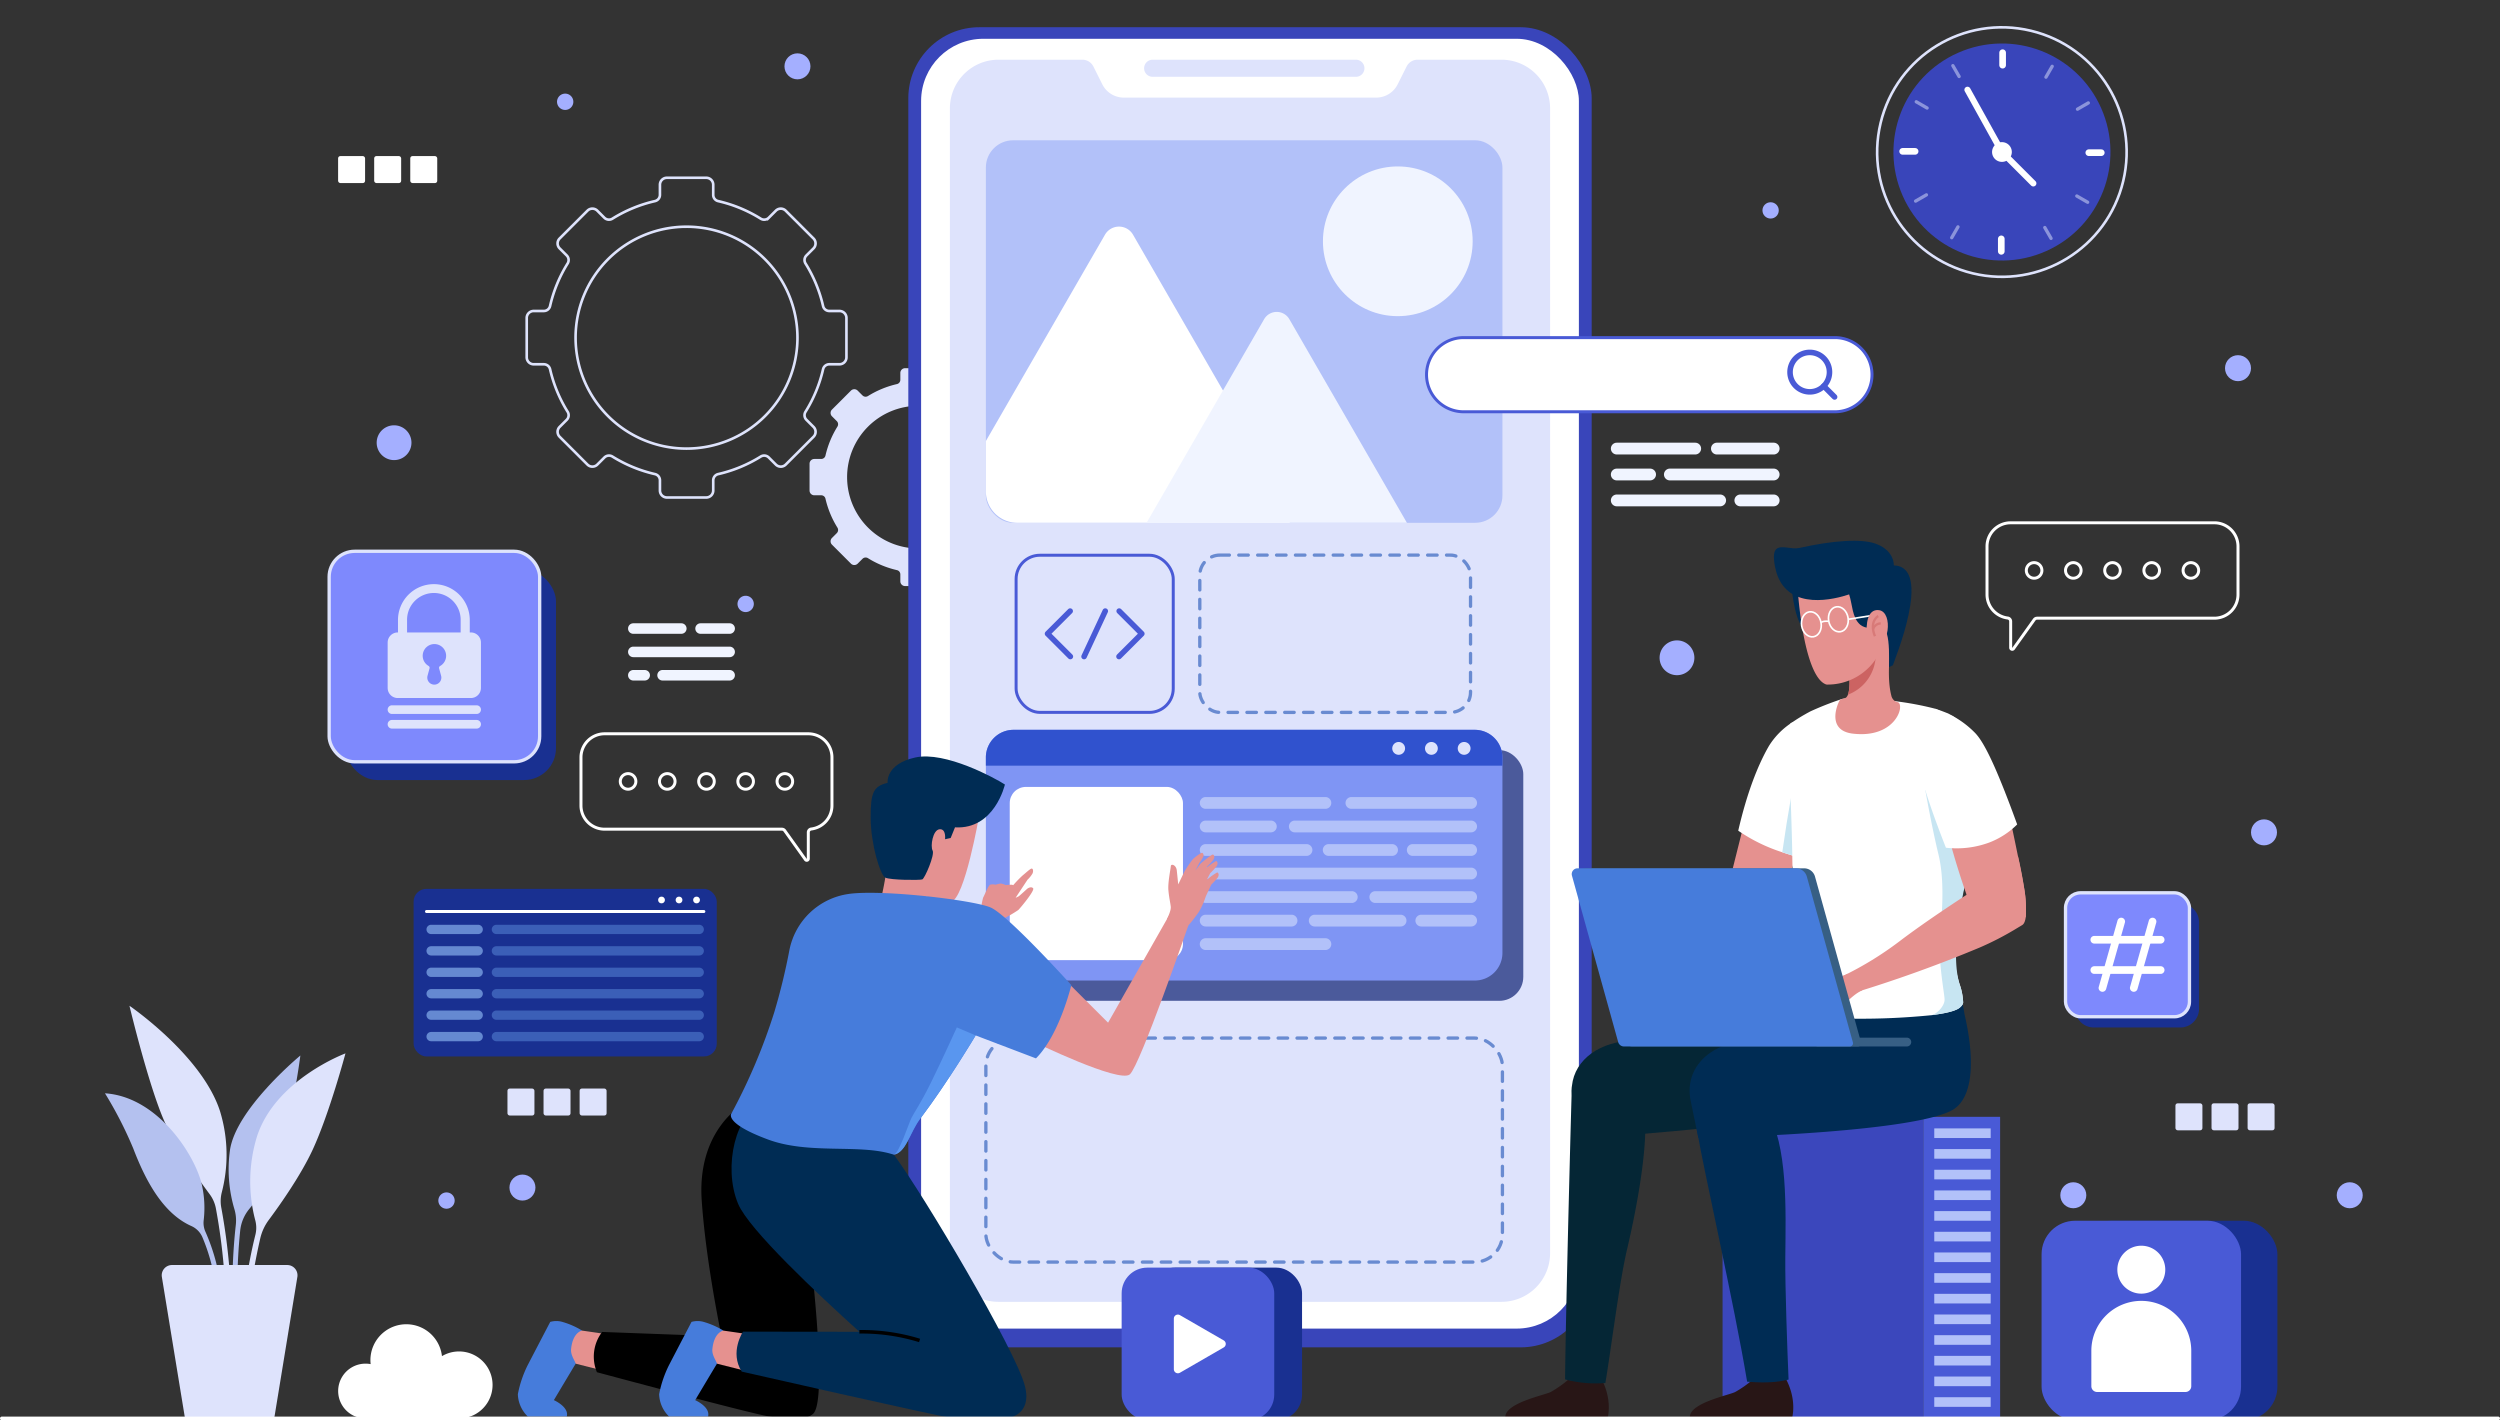 <svg xmlns="http://www.w3.org/2000/svg" width="751.114" height="426.719" viewBox="0 0 751.114 426.719">
  <rect x="0" y="0" width="751.114" height="426.719" fill="#333333" stroke="none"/>
  <g id="OBJECTS" transform="translate(-49.333 -70.835)">
    <g id="Group_14157" data-name="Group 14157" transform="translate(49.89 71.31)">
      <g id="Group_14104" data-name="Group 14104" transform="translate(101.024 15.55)">
        <g id="Group_14097" data-name="Group 14097" transform="translate(56.67 37.39)">
          <path id="Path_16597" data-name="Path 16597" d="M282.662,171.147V159.324a2.093,2.093,0,0,0-2.094-2.094h-3.043a1.92,1.92,0,0,1-1.879-1.474,41.823,41.823,0,0,0-5.267-12.781,1.951,1.951,0,0,1,.255-2.42l2.14-2.14a2.1,2.1,0,0,0,0-2.962l-8.359-8.359a2.093,2.093,0,0,0-2.961,0l-2.137,2.137a1.95,1.95,0,0,1-2.42.254,41.86,41.86,0,0,0-12.785-5.272,1.919,1.919,0,0,1-1.473-1.878V119.3a2.1,2.1,0,0,0-2.095-2.095H228.722a2.1,2.1,0,0,0-2.095,2.095v3.032a1.92,1.92,0,0,1-1.474,1.879,41.834,41.834,0,0,0-12.786,5.271,1.95,1.95,0,0,1-2.42-.255l-2.135-2.135a2.093,2.093,0,0,0-2.961,0l-8.359,8.359a2.1,2.1,0,0,0,0,2.962l2.137,2.137a1.948,1.948,0,0,1,.254,2.419,41.9,41.9,0,0,0-5.268,12.785,1.919,1.919,0,0,1-1.878,1.474H188.7a2.094,2.094,0,0,0-2.095,2.094v11.823a2.094,2.094,0,0,0,2.095,2.094h3.041a1.92,1.92,0,0,1,1.878,1.473,41.878,41.878,0,0,0,5.269,12.781,1.95,1.95,0,0,1-.254,2.42l-2.14,2.141a2.093,2.093,0,0,0,0,2.961l8.359,8.36a2.093,2.093,0,0,0,2.961,0l2.142-2.143a1.951,1.951,0,0,1,2.42-.254,41.863,41.863,0,0,0,12.779,5.262,1.92,1.92,0,0,1,1.474,1.879v3.049a2.1,2.1,0,0,0,2.095,2.095h11.822a2.1,2.1,0,0,0,2.095-2.095v-3.05a1.921,1.921,0,0,1,1.474-1.879,41.851,41.851,0,0,0,12.778-5.262,1.949,1.949,0,0,1,2.419.254l2.144,2.144a2.093,2.093,0,0,0,2.961,0l8.359-8.36a2.093,2.093,0,0,0,0-2.961l-2.142-2.142a1.951,1.951,0,0,1-.255-2.42,41.817,41.817,0,0,0,5.268-12.779,1.92,1.92,0,0,1,1.878-1.474h3.045A2.093,2.093,0,0,0,282.662,171.147ZM234.63,198.569a33.33,33.33,0,1,1,33.315-33.344A33.324,33.324,0,0,1,234.63,198.569Z" transform="translate(-186.604 -117.207)" fill="none" stroke="#dee3fc" stroke-miterlimit="10" stroke-width="0.79"/>
          <path id="Path_16598" data-name="Path 16598" d="M325.733,203.557V195.5a1.427,1.427,0,0,0-1.427-1.427h-2.074a1.308,1.308,0,0,1-1.28-1,28.518,28.518,0,0,0-3.588-8.71,1.328,1.328,0,0,1,.173-1.649l1.458-1.458a1.428,1.428,0,0,0,0-2.019l-5.7-5.7a1.427,1.427,0,0,0-2.017,0l-1.457,1.457a1.331,1.331,0,0,1-1.649.173,28.5,28.5,0,0,0-8.712-3.593,1.309,1.309,0,0,1-1-1.28v-2.067a1.426,1.426,0,0,0-1.427-1.427h-8.057a1.426,1.426,0,0,0-1.427,1.427v2.067a1.31,1.31,0,0,1-1,1.28,28.528,28.528,0,0,0-8.714,3.592,1.331,1.331,0,0,1-1.649-.173l-1.455-1.454a1.427,1.427,0,0,0-2.019,0l-5.7,5.7a1.428,1.428,0,0,0,0,2.019l1.457,1.457a1.329,1.329,0,0,1,.173,1.648,28.511,28.511,0,0,0-3.59,8.713,1.309,1.309,0,0,1-1.28,1H261.7a1.427,1.427,0,0,0-1.427,1.427v8.057a1.427,1.427,0,0,0,1.427,1.428h2.073a1.307,1.307,0,0,1,1.279,1,28.561,28.561,0,0,0,3.591,8.711,1.328,1.328,0,0,1-.173,1.649l-1.458,1.458a1.428,1.428,0,0,0,0,2.019l5.7,5.7a1.428,1.428,0,0,0,2.019,0l1.46-1.46a1.327,1.327,0,0,1,1.648-.173,28.547,28.547,0,0,0,8.71,3.586,1.309,1.309,0,0,1,1,1.28v2.079a1.427,1.427,0,0,0,1.427,1.427h8.057a1.427,1.427,0,0,0,1.427-1.427v-2.08a1.307,1.307,0,0,1,1-1.279,28.554,28.554,0,0,0,8.709-3.587,1.329,1.329,0,0,1,1.648.173l1.461,1.461a1.427,1.427,0,0,0,2.017,0l5.7-5.7a1.428,1.428,0,0,0,0-2.019l-1.46-1.459a1.331,1.331,0,0,1-.173-1.649,28.523,28.523,0,0,0,3.59-8.71,1.309,1.309,0,0,1,1.28-1h2.075A1.427,1.427,0,0,0,325.733,203.557ZM293,220.965a21.433,21.433,0,1,1,21.423-21.442A21.429,21.429,0,0,1,293,220.965Z" transform="translate(-175.299 -109.597)" fill="#dee3fc"/>
        </g>
        <g id="Group_14098" data-name="Group 14098" transform="translate(11.59)">
          <circle id="Ellipse_290" data-name="Ellipse 290" cx="3.906" cy="3.906" r="3.906" transform="translate(39.889 336.869)" fill="#a4afff"/>
          <circle id="Ellipse_291" data-name="Ellipse 291" cx="3.906" cy="3.906" r="3.906" transform="translate(563.133 230.149)" fill="#a4afff"/>
          <circle id="Ellipse_292" data-name="Ellipse 292" cx="3.906" cy="3.906" r="3.906" transform="translate(555.322 90.686)" fill="#a4afff"/>
          <circle id="Ellipse_293" data-name="Ellipse 293" cx="2.45" cy="2.45" r="2.45" transform="translate(416.351 44.74)" fill="#a4afff"/>
          <path id="Path_16599" data-name="Path 16599" d="M199.4,97.736a2.45,2.45,0,1,1-2.45-2.45A2.45,2.45,0,0,1,199.4,97.736Z" transform="translate(-140.313 -83.181)" fill="#a4afff"/>
          <path id="Path_16600" data-name="Path 16600" d="M246.408,228.532a2.45,2.45,0,1,1-2.45-2.45A2.45,2.45,0,0,1,246.408,228.532Z" transform="translate(-133.099 -63.109)" fill="#a4afff"/>
          <path id="Path_16601" data-name="Path 16601" d="M168.487,383.941a2.45,2.45,0,1,1-2.45-2.449A2.449,2.449,0,0,1,168.487,383.941Z" transform="translate(-145.057 -39.261)" fill="#a4afff"/>
          <circle id="Ellipse_294" data-name="Ellipse 294" cx="3.906" cy="3.906" r="3.906" transform="translate(505.84 339.177)" fill="#a4afff"/>
          <circle id="Ellipse_295" data-name="Ellipse 295" cx="3.906" cy="3.906" r="3.906" transform="translate(588.889 339.177)" fill="#a4afff"/>
          <circle id="Ellipse_296" data-name="Ellipse 296" cx="3.906" cy="3.906" r="3.906" transform="translate(122.516)" fill="#a4afff"/>
          <path id="Path_16602" data-name="Path 16602" d="M492.14,242.931a5.226,5.226,0,1,1-5.226-5.226A5.226,5.226,0,0,1,492.14,242.931Z" transform="translate(-96.242 -61.326)" fill="#a4afff"/>
          <path id="Path_16603" data-name="Path 16603" d="M157.973,186.905a5.226,5.226,0,1,1-5.225-5.225A5.226,5.226,0,0,1,157.973,186.905Z" transform="translate(-147.522 -69.923)" fill="#a4afff"/>
        </g>
        <g id="Group_14099" data-name="Group 14099" transform="translate(0 30.87)">
          <rect id="Rectangle_2429" data-name="Rectangle 2429" width="8.104" height="8.104" rx="0.664" fill="#fff"/>
          <rect id="Rectangle_2430" data-name="Rectangle 2430" width="8.104" height="8.104" rx="0.664" transform="translate(10.84)" fill="#fff"/>
          <rect id="Rectangle_2431" data-name="Rectangle 2431" width="8.104" height="8.104" rx="0.664" transform="translate(21.68)" fill="#fff"/>
        </g>
        <g id="Group_14101" data-name="Group 14101" transform="translate(552.02 315.466)">
          <g id="Group_14100" data-name="Group 14100">
            <rect id="Rectangle_2432" data-name="Rectangle 2432" width="8.104" height="8.104" rx="0.664" fill="#dee3fc"/>
            <rect id="Rectangle_2433" data-name="Rectangle 2433" width="8.104" height="8.104" rx="0.664" transform="translate(10.84)" fill="#dee3fc"/>
            <rect id="Rectangle_2434" data-name="Rectangle 2434" width="8.104" height="8.104" rx="0.664" transform="translate(21.68)" fill="#dee3fc"/>
          </g>
        </g>
        <g id="Group_14103" data-name="Group 14103" transform="translate(50.883 311.024)">
          <g id="Group_14102" data-name="Group 14102">
            <rect id="Rectangle_2435" data-name="Rectangle 2435" width="8.104" height="8.104" rx="0.664" fill="#dee3fc"/>
            <rect id="Rectangle_2436" data-name="Rectangle 2436" width="8.104" height="8.104" rx="0.664" transform="translate(10.84)" fill="#dee3fc"/>
            <rect id="Rectangle_2437" data-name="Rectangle 2437" width="8.104" height="8.104" rx="0.664" transform="translate(21.68)" fill="#dee3fc"/>
          </g>
        </g>
      </g>
      <g id="Group_14113" data-name="Group 14113" transform="translate(272.342 7.704)">
        <g id="Group_14105" data-name="Group 14105">
          <rect id="Rectangle_2438" data-name="Rectangle 2438" width="205.315" height="396.627" rx="21.349" fill="#3945ba"/>
          <rect id="Rectangle_2439" data-name="Rectangle 2439" width="197.627" height="387.518" rx="18.7" transform="translate(3.844 3.473)" fill="#fff"/>
          <path id="Path_16604" data-name="Path 16604" d="M477.157,101.058V445.036a14.608,14.608,0,0,1-14.607,14.607H311.44a14.608,14.608,0,0,1-14.607-14.607V101.058A14.608,14.608,0,0,1,311.44,86.449h25.2a3.7,3.7,0,0,1,3.3,2.04l2.676,5.342a7.218,7.218,0,0,0,6.473,4.008H424.9a7.218,7.218,0,0,0,6.473-4.008l2.676-5.342a3.7,3.7,0,0,1,3.3-2.04h25.2A14.608,14.608,0,0,1,477.157,101.058Z" transform="translate(-284.338 -76.691)" fill="#dee3fc"/>
          <path id="Path_16605" data-name="Path 16605" d="M411.046,91.591H349.989a2.57,2.57,0,0,1-2.57-2.571h0a2.57,2.57,0,0,1,2.57-2.571h61.057a2.571,2.571,0,0,1,2.571,2.571h0A2.571,2.571,0,0,1,411.046,91.591Z" transform="translate(-276.575 -76.691)" fill="#dee3fc"/>
        </g>
        <rect id="Rectangle_2440" data-name="Rectangle 2440" width="155.198" height="67.305" rx="8.379" transform="translate(23.3 303.708)" fill="none" stroke="#698bd1" stroke-linecap="round" stroke-linejoin="round" stroke-width="1" stroke-dasharray="2.837"/>
        <rect id="Rectangle_2441" data-name="Rectangle 2441" width="81.342" height="47.255" rx="6.044" transform="translate(87.575 158.599)" fill="none" stroke="#698bd1" stroke-linecap="round" stroke-linejoin="round" stroke-width="1" stroke-dasharray="2.837"/>
        <g id="Group_14109" data-name="Group 14109" transform="translate(23.3 211.095)">
          <rect id="Rectangle_2442" data-name="Rectangle 2442" width="155.814" height="75.324" rx="7.201" transform="translate(5.65 6.094)" fill="#4b5a9b"/>
          <path id="Path_16606" data-name="Path 16606" d="M461.4,269.293v58.746a8.285,8.285,0,0,1-8.293,8.282H314.493a8.285,8.285,0,0,1-8.293-8.282V269.293A8.3,8.3,0,0,1,314.493,261H453.1A8.3,8.3,0,0,1,461.4,269.293Z" transform="translate(-306.2 -261)" fill="#7f95f4"/>
          <rect id="Rectangle_2443" data-name="Rectangle 2443" width="52.049" height="52.049" rx="4.861" transform="translate(7.171 17.15)" fill="#fff"/>
          <g id="Group_14106" data-name="Group 14106" transform="translate(64.275 20.195)">
            <path id="Path_16607" data-name="Path 16607" d="M399.658,282.049H363.695a1.77,1.77,0,0,1-1.771-1.771h0a1.77,1.77,0,0,1,1.771-1.771h35.964a1.771,1.771,0,0,1,1.772,1.771h0A1.771,1.771,0,0,1,399.658,282.049Z" transform="translate(-361.924 -278.508)" fill="#b2c1f9"/>
            <path id="Path_16608" data-name="Path 16608" d="M383.27,288.179H363.695a1.771,1.771,0,0,1-1.771-1.771h0a1.771,1.771,0,0,1,1.771-1.772H383.27a1.771,1.771,0,0,1,1.771,1.772h0A1.771,1.771,0,0,1,383.27,288.179Z" transform="translate(-361.924 -277.567)" fill="#b2c1f9"/>
            <path id="Path_16609" data-name="Path 16609" d="M439.881,288.179H386.912a1.771,1.771,0,0,1-1.771-1.771h0a1.771,1.771,0,0,1,1.771-1.772h52.969a1.772,1.772,0,0,1,1.771,1.772h0A1.772,1.772,0,0,1,439.881,288.179Z" transform="translate(-358.361 -277.567)" fill="#b2c1f9"/>
            <path id="Path_16610" data-name="Path 16610" d="M393.982,294.308H363.695a1.771,1.771,0,0,1-1.771-1.771h0a1.77,1.77,0,0,1,1.771-1.771h30.287a1.771,1.771,0,0,1,1.771,1.771h0A1.772,1.772,0,0,1,393.982,294.308Z" transform="translate(-361.924 -276.627)" fill="#b2c1f9"/>
            <path id="Path_16611" data-name="Path 16611" d="M414.774,294.308h-19.04a1.771,1.771,0,0,1-1.771-1.771h0a1.77,1.77,0,0,1,1.771-1.771h19.04a1.771,1.771,0,0,1,1.771,1.771h0A1.772,1.772,0,0,1,414.774,294.308Z" transform="translate(-357.007 -276.627)" fill="#b2c1f9"/>
            <path id="Path_16612" data-name="Path 16612" d="M435.166,294.308H417.632a1.772,1.772,0,0,1-1.771-1.771h0a1.771,1.771,0,0,1,1.771-1.771h17.535a1.771,1.771,0,0,1,1.771,1.771h0A1.772,1.772,0,0,1,435.166,294.308Z" transform="translate(-353.647 -276.627)" fill="#b2c1f9"/>
            <path id="Path_16613" data-name="Path 16613" d="M443.443,300.437H363.695a1.77,1.77,0,0,1-1.771-1.771h0a1.77,1.77,0,0,1,1.771-1.771h79.749a1.771,1.771,0,0,1,1.771,1.771h0A1.771,1.771,0,0,1,443.443,300.437Z" transform="translate(-361.924 -275.686)" fill="#b2c1f9"/>
            <path id="Path_16614" data-name="Path 16614" d="M407.586,306.566H363.695a1.77,1.77,0,0,1-1.771-1.771h0a1.77,1.77,0,0,1,1.771-1.771h43.891a1.771,1.771,0,0,1,1.771,1.771h0A1.771,1.771,0,0,1,407.586,306.566Z" transform="translate(-361.924 -274.746)" fill="#b2c1f9"/>
            <path id="Path_16615" data-name="Path 16615" d="M436.663,306.566H407.881a1.771,1.771,0,0,1-1.771-1.771h0a1.771,1.771,0,0,1,1.771-1.771h28.782a1.771,1.771,0,0,1,1.771,1.771h0A1.771,1.771,0,0,1,436.663,306.566Z" transform="translate(-355.143 -274.746)" fill="#b2c1f9"/>
            <path id="Path_16616" data-name="Path 16616" d="M389.482,312.7H363.695a1.77,1.77,0,0,1-1.771-1.771h0a1.771,1.771,0,0,1,1.771-1.771h25.788a1.771,1.771,0,0,1,1.771,1.771h0A1.77,1.77,0,0,1,389.482,312.7Z" transform="translate(-361.924 -273.805)" fill="#b2c1f9"/>
            <path id="Path_16617" data-name="Path 16617" d="M417.89,312.7H392.1a1.77,1.77,0,0,1-1.771-1.771h0a1.771,1.771,0,0,1,1.771-1.771H417.89a1.771,1.771,0,0,1,1.771,1.771h0A1.77,1.77,0,0,1,417.89,312.7Z" transform="translate(-357.565 -273.805)" fill="#b2c1f9"/>
            <path id="Path_16618" data-name="Path 16618" d="M434.824,312.7H419.861a1.77,1.77,0,0,1-1.771-1.771h0a1.771,1.771,0,0,1,1.771-1.771h14.964a1.772,1.772,0,0,1,1.771,1.771h0A1.771,1.771,0,0,1,434.824,312.7Z" transform="translate(-353.305 -273.805)" fill="#b2c1f9"/>
            <path id="Path_16619" data-name="Path 16619" d="M399.658,318.825H363.695a1.771,1.771,0,0,1-1.771-1.772h0a1.771,1.771,0,0,1,1.771-1.771h35.964a1.772,1.772,0,0,1,1.772,1.771h0A1.772,1.772,0,0,1,399.658,318.825Z" transform="translate(-361.924 -272.865)" fill="#b2c1f9"/>
            <path id="Path_16620" data-name="Path 16620" d="M437.618,282.049H401.654a1.77,1.77,0,0,1-1.771-1.771h0a1.77,1.77,0,0,1,1.771-1.771h35.965a1.771,1.771,0,0,1,1.771,1.771h0A1.771,1.771,0,0,1,437.618,282.049Z" transform="translate(-356.099 -278.508)" fill="#b2c1f9"/>
          </g>
          <g id="Group_14108" data-name="Group 14108">
            <path id="Path_16621" data-name="Path 16621" d="M461.4,269.293v2.468H306.2v-2.468A8.3,8.3,0,0,1,314.493,261H453.1A8.3,8.3,0,0,1,461.4,269.293Z" transform="translate(-306.2 -261)" fill="#3052ce"/>
            <g id="Group_14107" data-name="Group 14107" transform="translate(122.099 3.653)">
              <path id="Path_16622" data-name="Path 16622" d="M415.9,266.089a1.923,1.923,0,1,1-1.923-1.922A1.923,1.923,0,0,1,415.9,266.089Z" transform="translate(-412.055 -264.167)" fill="#dee3fc"/>
              <path id="Path_16623" data-name="Path 16623" d="M424.429,266.089a1.923,1.923,0,1,1-1.923-1.922A1.923,1.923,0,0,1,424.429,266.089Z" transform="translate(-410.746 -264.167)" fill="#dee3fc"/>
              <path id="Path_16624" data-name="Path 16624" d="M432.957,266.089a1.923,1.923,0,1,1-1.923-1.922A1.923,1.923,0,0,1,432.957,266.089Z" transform="translate(-409.438 -264.167)" fill="#dee3fc"/>
            </g>
          </g>
        </g>
        <g id="Group_14111" data-name="Group 14111" transform="translate(32.385 158.642)">
          <rect id="Rectangle_2444" data-name="Rectangle 2444" width="47.212" height="47.212" rx="7.151" fill="none" stroke="#495ad6" stroke-miterlimit="10" stroke-width="0.896"/>
          <g id="Group_14110" data-name="Group 14110" transform="translate(9.44 16.777)">
            <path id="Path_16625" data-name="Path 16625" d="M329.062,230.071l-6.8,6.8,6.856,6.855" transform="translate(-322.26 -230.071)" fill="none" stroke="#495ad6" stroke-linecap="round" stroke-linejoin="round" stroke-width="1.672"/>
            <path id="Path_16626" data-name="Path 16626" d="M340.934,230.071l6.8,6.8-6.855,6.855" transform="translate(-319.403 -230.071)" fill="none" stroke="#495ad6" stroke-linecap="round" stroke-linejoin="round" stroke-width="1.672"/>
            <line id="Line_167" data-name="Line 167" x1="6.37" y2="13.658" transform="translate(10.981)" fill="none" stroke="#495ad6" stroke-linecap="round" stroke-linejoin="round" stroke-width="1.672"/>
          </g>
        </g>
        <g id="Group_14112" data-name="Group 14112" transform="translate(23.3 33.97)">
          <rect id="Rectangle_2445" data-name="Rectangle 2445" width="155.198" height="114.919" rx="8.18" fill="#b2c1f9"/>
          <circle id="Ellipse_297" data-name="Ellipse 297" cx="22.492" cy="22.492" r="22.492" transform="translate(101.273 7.855)" fill="#f0f4ff"/>
          <path id="Path_16627" data-name="Path 16627" d="M397.427,218.909H315.635a9.439,9.439,0,0,1-9.435-9.435V194.352l35.792-62a4.861,4.861,0,0,1,8.42,0l27.025,46.807,20.07,34.765A4.77,4.77,0,0,1,397.427,218.909Z" transform="translate(-306.2 -103.99)" fill="#fff"/>
          <path id="Path_16628" data-name="Path 16628" d="M426.276,215.5H348.06l22.954-39.748,12.365-21.42a4.374,4.374,0,0,1,7.578,0Z" transform="translate(-299.776 -100.58)" fill="#f0f4ff"/>
        </g>
      </g>
      <g id="Group_14123" data-name="Group 14123" transform="translate(451.716 161.989)">
        <g id="Group_14115" data-name="Group 14115" transform="translate(65.266 173.078)">
          <rect id="Rectangle_2446" data-name="Rectangle 2446" width="60.299" height="90.619" fill="#3b47bc"/>
          <rect id="Rectangle_2447" data-name="Rectangle 2447" width="23.088" height="90.619" transform="translate(83.387 90.619) rotate(180)" fill="#495ad6"/>
          <g id="Group_14114" data-name="Group 14114" transform="translate(63.604 3.48)">
            <rect id="Rectangle_2448" data-name="Rectangle 2448" width="16.951" height="2.892" fill="#b2c1f9"/>
            <rect id="Rectangle_2449" data-name="Rectangle 2449" width="16.951" height="2.892" transform="translate(0 6.213)" fill="#b2c1f9"/>
            <rect id="Rectangle_2450" data-name="Rectangle 2450" width="16.951" height="2.892" transform="translate(0 12.426)" fill="#b2c1f9"/>
            <rect id="Rectangle_2451" data-name="Rectangle 2451" width="16.951" height="2.892" transform="translate(0 18.638)" fill="#b2c1f9"/>
            <rect id="Rectangle_2452" data-name="Rectangle 2452" width="16.951" height="2.892" transform="translate(0 24.851)" fill="#b2c1f9"/>
            <rect id="Rectangle_2453" data-name="Rectangle 2453" width="16.951" height="2.892" transform="translate(0 31.064)" fill="#b2c1f9"/>
            <rect id="Rectangle_2454" data-name="Rectangle 2454" width="16.951" height="2.892" transform="translate(0 37.277)" fill="#b2c1f9"/>
            <rect id="Rectangle_2455" data-name="Rectangle 2455" width="16.951" height="2.892" transform="translate(0 43.49)" fill="#b2c1f9"/>
            <rect id="Rectangle_2456" data-name="Rectangle 2456" width="16.951" height="2.892" transform="translate(0 49.703)" fill="#b2c1f9"/>
            <rect id="Rectangle_2457" data-name="Rectangle 2457" width="16.951" height="2.892" transform="translate(0 55.915)" fill="#b2c1f9"/>
            <rect id="Rectangle_2458" data-name="Rectangle 2458" width="16.951" height="2.892" transform="translate(0 62.128)" fill="#b2c1f9"/>
            <rect id="Rectangle_2459" data-name="Rectangle 2459" width="16.951" height="2.892" transform="translate(0 68.341)" fill="#b2c1f9"/>
            <rect id="Rectangle_2460" data-name="Rectangle 2460" width="16.951" height="2.892" transform="translate(0 74.554)" fill="#b2c1f9"/>
            <rect id="Rectangle_2461" data-name="Rectangle 2461" width="16.951" height="2.892" transform="translate(0 80.767)" fill="#b2c1f9"/>
          </g>
        </g>
        <g id="Group_14122" data-name="Group 14122">
          <path id="Path_16629" data-name="Path 16629" d="M489.605,441.988H520.25s1.713-5.457-2-12.217c0,0-2.466,1.978-9.855.64a32.866,32.866,0,0,1-5.212,3.643C501.043,435.088,488.779,437.5,489.605,441.988Z" transform="translate(-434.135 -178.291)" fill="#281616"/>
          <path id="Path_16630" data-name="Path 16630" d="M491.546,366.275c1.979,11.81,11.112,51.767,15.039,75.371,7.176.611,10.622-.212,12.448-.633-.358-8.231-1.066-27.919-.983-36.554.136-14.592.821-33.835-5.6-44.4l-21.6,1.7c.131,1.14.251,2.068.356,2.731C491.308,365.131,491.427,365.718,491.546,366.275Z" transform="translate(-433.938 -188.988)" fill="#002c54"/>
          <path id="Path_16631" data-name="Path 16631" d="M441.549,441.988H472.2s1.713-5.457-2-12.217c0,0-2.467,1.978-9.855.64a32.9,32.9,0,0,1-5.214,3.643C452.987,435.088,440.723,437.5,441.549,441.988Z" transform="translate(-441.509 -178.291)" fill="#281616"/>
          <path id="Path_16632" data-name="Path 16632" d="M457.066,441.9a35.159,35.159,0,0,0,12.106,1.083c1.63-9.488,4.2-30.365,6.519-40.15,3.594-15.211,7.112-36.129,4.668-43.591l-21.247-5.336C459.041,354.579,457.312,418.6,457.066,441.9Z" transform="translate(-439.122 -189.933)" fill="#052635"/>
          <path id="Path_16633" data-name="Path 16633" d="M541.363,335.992h0c-.427-4.2-.918-7.266-.918-7.266l-23.738,5.81-20.165,4.594c-7.476,1.666-16.506,3.67-24.468,5.47-8.933,2.03-14.865,8.816-12.907,17.762l2.239,10.851c12.5-.171,71.243-5.8,76.268-8.34C543.352,362.006,545.06,351.869,541.363,335.992Z" transform="translate(-438.857 -193.797)" fill="#052635"/>
          <path id="Path_16634" data-name="Path 16634" d="M572.085,336.183h0a32.8,32.8,0,0,0-2.474-8.7l-22.182,7.248-20.165,4.594c-7.476,1.666-16.507,3.67-24.468,5.47-8.933,2.03-14.865,8.816-12.908,17.762l2.24,10.851c12.494-.171,64.72-1.991,76.268-8.34C573.969,362,575.782,352.06,572.085,336.183Z" transform="translate(-434.143 -193.989)" fill="#002c54"/>
          <g id="Group_14116" data-name="Group 14116" transform="translate(36.603 106.06)">
            <path id="Path_16635" data-name="Path 16635" d="M508.14,305.811s10.544-4.763,13.445.014c1.588,2.615.49,7.472-3.106,9.511s-23.916,10.634-43.1,15.426a46.558,46.558,0,0,0-2.14-5.472,100.981,100.981,0,0,0,17.158-9.576,109.366,109.366,0,0,1,17.739-9.9Z" transform="translate(-473.243 -303.698)" fill="#e5918f"/>
          </g>
          <path id="Path_16636" data-name="Path 16636" d="M506.984,276.985l-9.036,36.093s.933,9.124,10.148,4.646,15.323-33.233,15.323-33.233Z" transform="translate(-432.849 -201.737)" fill="#e5918f"/>
          <path id="Path_16637" data-name="Path 16637" d="M521.623,299.936c-1.118-.27-2.185-.566-3.214-.874q-1.581-.464-3.008-.964a50.7,50.7,0,0,1-13.227-6.479c2.7-11.735,5.952-19.615,8.844-24.809a3.677,3.677,0,0,0,.219-.385l.231-.385a22.567,22.567,0,0,1,6.286-6.542c.257-.18.5-.347.758-.527l1.067,18.844.18,1.94Z" transform="translate(-432.2 -204.502)" fill="#fff"/>
          <path id="Path_16638" data-name="Path 16638" d="M519.864,297.481c-1.118-.27-2.185-.566-3.214-.874q-1.581-.464-3.008-.964c1.8-12.694,3.433-20.67,3.433-20.67L518,277.3Z" transform="translate(-430.44 -202.046)" fill="#c7e5f2"/>
          <path id="Path_16639" data-name="Path 16639" d="M573.184,268.3c-.219,5.578-1.2,14.538-2.044,23.535-.27,2.854-.527,5.72-.746,8.484-.153,1.722-2.75,10.914-2.854,12.559-.463,7.867-4.319,13.754-.668,25.734a18.859,18.859,0,0,1,1.092,5.527c0,.822-1.067,1.684-1.49,1.916-1.531.887-4.538,1.5-8.188,1.954h-.013a212.425,212.425,0,0,1-22.727,1.04c-7.854,0-19.641-1.247-21.132-3.226-1.362-1.812-.1-4.448.54-8.086,2.893-16.415,1.864-24.975,1.684-36.826,0-.3-.013-.592-.013-.9-.3-18.279-1.5-33.922-.655-39.565.257-.18.5-.347.758-.527,1.247-.849,2.468-1.607,3.651-2.276.1-.051.232-.128.36-.205.36-.205.732-.4,1.08-.592a4.162,4.162,0,0,1,.412-.205A89.58,89.58,0,0,1,531,253.179c.283-.09.54-.18.759-.245,2.095-.128,4.369-.153,6.825-.089,2.134.063,5.4.346,8.946.81h.013a92.438,92.438,0,0,1,11.877,2.223s.039.014.065.027a24.45,24.45,0,0,1,9.345,6.542A31.662,31.662,0,0,1,573.184,268.3Z" transform="translate(-430.415 -205.447)" fill="#fff"/>
          <path id="Path_16640" data-name="Path 16640" d="M561.18,334.945a18.859,18.859,0,0,1,1.092,5.527c0,.822-1.067,1.684-1.49,1.916-1.531.887-4.538,1.5-8.188,1.954,1.5-.181,4.1-2.566,4.1-4.718,0-1.508-1.954-11.685-1.414-18.253s1.607-16.993-.425-25.348-3.959-19.346-3.959-19.346l11.453,6.916s1.479,2.069,3.1,4.576c-.27,2.854-.527,5.72-.746,8.484C564.548,298.375,557.529,322.965,561.18,334.945Z" transform="translate(-424.723 -201.785)" fill="#c7e5f2"/>
          <g id="Group_14120" data-name="Group 14120" transform="translate(80.691)">
            <path id="Path_16641" data-name="Path 16641" d="M516.13,224.354s.991,11.979,4.962,12.784,3-4.285,3-4.285l-.555-5.688Z" transform="translate(-510.749 -209.814)" fill="#002c54"/>
            <path id="Path_16642" data-name="Path 16642" d="M532.7,265.983c-7.777-.926-4.872-8.484-3.805-10.22.283-.09,1.619-.5,1.722-.565a.043.043,0,0,1,.026-.013,2.132,2.132,0,0,0,.6-.9c.759-1.993.412-5.965.386-6.222v-.732c.128-.475.257-.926.36-1.35l4.088-3.214,8.65-6.8s-2.3,11.377-.45,18.549a2.7,2.7,0,0,0,1.144,1.723c0,.013.013,0,.013,0a2.094,2.094,0,0,0,.862.308C548.424,257.55,545.468,267.5,532.7,265.983Z" transform="translate(-509.008 -208.032)" fill="#e5918f"/>
            <path id="Path_16643" data-name="Path 16643" d="M539.056,242.236a12.9,12.9,0,0,1-8.313,11.082c.766-1.98.413-5.955.389-6.21l3.452-2.711Z" transform="translate(-508.507 -207.07)" fill="#cc6362"/>
            <path id="Path_16644" data-name="Path 16644" d="M517.776,227.414s1.8,24.854,8.509,26.965a17.453,17.453,0,0,0,14.688-7.452c1.769-2.38,4-2.914,4.734-5.787,1.186-4.667,2.858-13.274.724-18.461C543.393,215.292,518.064,209.425,517.776,227.414Z" transform="translate(-510.497 -211.169)" fill="#e5918f"/>
            <path id="Path_16645" data-name="Path 16645" d="M547.5,219.157c-.11-4.515-4.68-6.2-4.68-6.2-4.549-2.129-14-1.211-23.75.963-2.285.51-5.152-.893-6.749.215-1.929,1.338-.008,7.451-.008,7.451,3.76,11.386,17.595,7.683,21.752,6.278.989,2.932.862,7.007,3.327,9.109,1.4,1.2,3.846,1.232,6.327.819.306.58,1.453,1.092,1.686,1.889.782,2.662.67,6.823.646,10.035l1.173-.573C547.38,248.272,559.515,219.529,547.5,219.157Z" transform="translate(-511.465 -211.748)" fill="#002c54"/>
            <g id="Group_14117" data-name="Group 14117" transform="translate(8.276 19.824)">
              <path id="Path_16646" data-name="Path 16646" d="M524.527,233.525c.351,2.064-.667,3.958-2.273,4.231s-3.193-1.178-3.545-3.241.667-3.959,2.273-4.232S524.175,231.46,524.527,233.525Z" transform="translate(-518.64 -228.734)" fill="none" stroke="#fff" stroke-miterlimit="10" stroke-width="0.501"/>
              <path id="Path_16647" data-name="Path 16647" d="M531.557,232.211c.352,2.064-.665,3.959-2.272,4.232s-3.194-1.178-3.545-3.242.667-3.959,2.272-4.232S531.206,230.147,531.557,232.211Z" transform="translate(-517.561 -228.935)" fill="none" stroke="#fff" stroke-miterlimit="10" stroke-width="0.501"/>
              <path id="Path_16648" data-name="Path 16648" d="M523.744,233.148s.355-.578,2.223-.415" transform="translate(-517.857 -228.357)" fill="none" stroke="#fff" stroke-miterlimit="10" stroke-width="0.501"/>
              <line id="Line_168" data-name="Line 168" y1="1.107" x2="6.932" transform="translate(14.066 2.663)" fill="none" stroke="#fff" stroke-miterlimit="10" stroke-width="0.501"/>
            </g>
            <g id="Group_14118" data-name="Group 14118" transform="translate(27.802 20.821)">
              <path id="Path_16649" data-name="Path 16649" d="M537.55,240.264c4.774,1.828,6.264-9.921,1.731-10.442-3.437-.394-3.578,4.4-3.578,4.4S534.824,239.22,537.55,240.264Z" transform="translate(-535.568 -229.799)" fill="#e5918f"/>
            </g>
            <g id="Group_14119" data-name="Group 14119" transform="translate(29.741 22.615)" opacity="0.5">
              <path id="Path_16650" data-name="Path 16650" d="M538.866,231.355s-2.82,1.493-1.01,6.073" transform="translate(-537.25 -231.355)" fill="none" stroke="#cc6362" stroke-miterlimit="10" stroke-width="0.724"/>
              <path id="Path_16651" data-name="Path 16651" d="M539.605,233.289a2.493,2.493,0,0,0-2.318,1.721" transform="translate(-537.244 -231.058)" fill="none" stroke="#cc6362" stroke-miterlimit="10" stroke-width="0.724"/>
            </g>
          </g>
          <path id="Path_16652" data-name="Path 16652" d="M580.322,314.714v.012c-2.1,2.434-10.059,4.208-13.89.841-1.2-1.073-2.563-3.9-3.9-7.405a229.275,229.275,0,0,1-6.612-22.379l17.816-9.1s2.292,10.277,4.267,20.044c0,0,.017.1.054.272.642,3.128,1.241,6.206,1.711,8.846a1.232,1.232,0,0,1,.035.21A37.417,37.417,0,0,1,580.322,314.714Z" transform="translate(-423.952 -201.785)" fill="#e5918f"/>
          <path id="Path_16653" data-name="Path 16653" d="M550.089,276.291c1.721,7.154,7.128,20.711,7.128,20.711a28.22,28.22,0,0,0,13.076-1.581,24.092,24.092,0,0,0,8.329-5.41s-3.587-10.079-6.805-17.321c-2.889-6.5-4.624-8.928-5.875-10.216a28.316,28.316,0,0,0-7.074-5.261Z" transform="translate(-424.847 -204.772)" fill="#fff"/>
          <path id="Path_16654" data-name="Path 16654" d="M572.108,281.228l-10.455-4.511-8.238-21.226s1.51.459,3.5,1.262h.009c.038.018.123.047.268.1a1.1,1.1,0,0,1,.152.067c1.777.832,8.668,4.893,13.438,19.649l.114.373c.506,1.7.879,3.068,1.08,3.775.02.067.039.134.058.21C572.061,281.027,572.08,281.132,572.108,281.228Z" transform="translate(-424.337 -205.036)" fill="#fff"/>
          <g id="Group_14121" data-name="Group 14121" transform="translate(89.508 94.673)">
            <path id="Path_16655" data-name="Path 16655" d="M584.366,312.083v.012c-.153,1.3-.513,2.242-1.158,2.574-.1.066-1.565.937-1.668,1a88.93,88.93,0,0,1-11.043,5.711,400.1,400.1,0,0,1-38.565,13.856,45.467,45.467,0,0,0-2.359-5.383,101.031,101.031,0,0,0,16.741-10.277c8.311-6.343,20.264-14.048,20.264-14.048l3.019-3.55s10.729-9.876,12.453-7.89c0,0,.017.1.054.272.256,1.03,1.107,4.819,1.711,8.846a1.231,1.231,0,0,1,.035.21A37.418,37.418,0,0,1,584.366,312.083Z" transform="translate(-517.503 -293.826)" fill="#e5918f"/>
            <path id="Path_16656" data-name="Path 16656" d="M532.412,324.735a6.638,6.638,0,0,1-4.236.814c-1.182-.248-1.66-.732-2.534-.886a19.688,19.688,0,0,1-4.357-1.007c-1.152-.565-1.6-.629-1.562.529s2.315,2.158,2.932,2.479a5.842,5.842,0,0,1,1.474,1.476c.084.129-3.791,2.157-4.833,1.745a3.018,3.018,0,0,0-.134,1.454c.176.52.974.7,1.036.965s-.183.8-.01,1.212.884.416,1.171,1.091-.029.686.18,1.39,1.11.832,1.28,1.194.081.788.458,1.038,3.863-.869,5.135-1.413,4.671-5.44,8.433-7.108Z" transform="translate(-519.109 -289.309)" fill="#e5918f"/>
          </g>
          <path id="Path_16657" data-name="Path 16657" d="M549.688,343.83h-27.1v-2.652h27.1a1.326,1.326,0,0,1,1.326,1.325h0A1.327,1.327,0,0,1,549.688,343.83Z" transform="translate(-429.068 -191.887)" fill="#375f84"/>
          <path id="Path_16658" data-name="Path 16658" d="M544.486,350.6H476.624a1.808,1.808,0,0,1-1.743-1.325l-13.89-50a1.738,1.738,0,0,1,1.674-2.2h65.624a3.4,3.4,0,0,1,3.279,2.494l13.839,49.819A.957.957,0,0,1,544.486,350.6Z" transform="translate(-438.53 -198.655)" fill="#375f84"/>
          <path id="Path_16659" data-name="Path 16659" d="M542.356,350.6H474.5a1.81,1.81,0,0,1-1.744-1.325l-13.889-50a1.738,1.738,0,0,1,1.674-2.2h65.622a3.4,3.4,0,0,1,3.28,2.494l13.839,49.819A.957.957,0,0,1,542.356,350.6Z" transform="translate(-438.856 -198.655)" fill="#467cdb"/>
        </g>
      </g>
      <g id="Group_14124" data-name="Group 14124" transform="translate(155.029 226.801)">
        <path id="Path_16660" data-name="Path 16660" d="M298.064,318.282l7.861-8.059a21.08,21.08,0,0,1,.7-4.352c.428-.758,1.534-3.565,2.084-3.871a2.847,2.847,0,0,1,1.653,0,7.567,7.567,0,0,1,1.581-.368,4.638,4.638,0,0,1,1.406.448s1.175-.08,1.664-.08a1.045,1.045,0,0,1,.647.137,34.712,34.712,0,0,1,2.813-2.915c.918-.734,2.322-2.087,2.738-2.081.392,0,.565.694.279,1.429a8.143,8.143,0,0,1-1.528,1.919l-3.581,5.427a7.7,7.7,0,0,0,.938-.449c.326-.2,2.511-2.245,2.644-2.327s1.111-.734,1.683-.081-3.75,5.828-4.444,6.523a37.85,37.85,0,0,1-4.666,2.7s-4.194,7.545-4.6,8.034S298.064,318.282,298.064,318.282Z" transform="translate(-166.835 -263.457)" fill="#e49191"/>
        <path id="Path_16661" data-name="Path 16661" d="M308.363,284.987s-4.391,25.436-8.524,26.027c0,0-16.5.666-20.175-19.352-3.188-17.358,9.6-21.06,15.577-19.732S309.647,274.121,308.363,284.987Z" transform="translate(-169.736 -267.363)" fill="#e49191"/>
        <path id="Path_16662" data-name="Path 16662" d="M294.007,304.093s-2.311,3.115-3.121,10.663a24.5,24.5,0,0,1-13.207-2.279,93.481,93.481,0,0,0,3.833-22.2" transform="translate(-169.963 -264.511)" fill="#e49191"/>
        <path id="Path_16663" data-name="Path 16663" d="M289.582,268.246c-9.017,1.992-8.3,7.609-8.3,7.609-4.221,1.045-5.128,2.788-5.094,10.579s2.855,17.148,4.41,17.91,10.37.8,11.105.531,3.82-7.416,3.1-8.673.036-6.2,2.089-6.39,1.651,2.994,1.651,2.994l1.687-.37,1.3-3.2c11.915.709,14.994-12.869,14.994-12.869C313.671,274.506,298.6,266.254,289.582,268.246Z" transform="translate(-170.191 -267.938)" fill="#002c54"/>
        <path id="Path_16664" data-name="Path 16664" d="M201.7,417.5l9.117,1.317-3.02,10.646-9.874-2.49s-4.018-5.445,2.047-9.473A3.321,3.321,0,0,1,201.7,417.5Z" transform="translate(-182.402 -245.004)" fill="#e5918f"/>
        <path id="Path_16665" data-name="Path 16665" d="M268.609,399.282l-13.438-40.687s-4.073-1.451-6.158,0c0,0-14,7.527-12.506,28.991,1.126,16.181,4.542,33.73,5.926,40.768l-35.851-1.326a12.215,12.215,0,0,0-1.562,12.1s45.049,12.116,51.395,13.235c5.157.911,10.8,1.613,13.528-.723C274.745,447.526,268.609,399.282,268.609,399.282Z" transform="translate(-181.261 -254.125)"/>
        <path id="Path_16666" data-name="Path 16666" d="M238.5,417.5l9.117,1.317-3.02,10.646-9.874-2.49s-4.018-5.445,2.047-9.473A3.321,3.321,0,0,1,238.5,417.5Z" transform="translate(-176.755 -245.004)" fill="#e5918f"/>
        <path id="Path_16667" data-name="Path 16667" d="M237.088,423.45c-.2,2.1,1.63,3.983,1.294,4.505s-6.464,10.8-6.464,10.8,4.626,2.015,3.88,4.925H224.081a9.727,9.727,0,0,1-2.985-6.717,33.989,33.989,0,0,1,2.886-8.582c2.089-4.03,6.84-13.129,6.84-13.129a6.633,6.633,0,0,1,3.906.075,23.687,23.687,0,0,1,5.668,2.535S237.592,418.271,237.088,423.45Z" transform="translate(-178.646 -245.367)" fill="#467cdb"/>
        <path id="Path_16668" data-name="Path 16668" d="M328.052,443.007c-2.893-10.794-30.111-56.876-39.319-69.318-18.912-8.211-39.07-15.18-39.07-15.18-8.336,1.991-12.442,18.789-7.714,29.986,3.244,7.683,23.821,27.019,36.423,38.4l-34.968-.042s-4.12,6.157-.386,12.005c0,0,58.158,13.224,63.26,13.971s16.549,0,16.549,0S330.487,452.094,328.052,443.007Z" transform="translate(-175.753 -254.039)" fill="#002c54"/>
        <path id="Path_16669" data-name="Path 16669" d="M200.287,423.45c-.2,2.1,1.63,3.983,1.294,4.505s-6.465,10.8-6.465,10.8,4.628,2.015,3.881,4.925H187.28a9.721,9.721,0,0,1-2.985-6.717,33.99,33.99,0,0,1,2.886-8.582c2.089-4.03,6.84-13.129,6.84-13.129a6.632,6.632,0,0,1,3.906.075,23.712,23.712,0,0,1,5.668,2.535S200.791,418.271,200.287,423.45Z" transform="translate(-184.294 -245.367)" fill="#467cdb"/>
        <path id="Path_16670" data-name="Path 16670" d="M360.053,308.679,341.3,341.671l-13.433-13.389-11.118,16.55,3.229,1.55-1.162.967s25.923,12.625,29.029,9.84,17.58-44.759,17.58-44.759Z" transform="translate(-163.968 -261.686)" fill="#e49191"/>
        <path id="Path_16671" data-name="Path 16671" d="M342.068,331.18s-3.541,14.937-10.623,22.02l-18.121-6.9s-8.409,14.141-16.633,24.984c-3.16,4.187-4.21,10.081-7.924,10.854-.231-.081-.45-.15-.681-.208-10.07-3.022-24.926.185-37.187-4.372-13.542-5.041-10.912-7.878-10.912-7.878a174.921,174.921,0,0,0,12.873-30.474,186.842,186.842,0,0,0,4.475-18.375A21.157,21.157,0,0,1,275.145,303.8c.1-.012.2-.035.3-.046,10.266-1.3,37.141,1.869,42.366,4.106S342.068,331.18,342.068,331.18Z" transform="translate(-175.779 -262.489)" fill="#467cdb"/>
        <path id="Path_16672" data-name="Path 16672" d="M306.807,340.919S298.4,355.06,290.174,365.9c-3.16,4.187-4.21,10.081-7.924,10.854,1.626-.577,4.325-9.135,5.283-11.062s2.5-3.841,5.825-10.566,7.8-16.609,7.8-16.609Z" transform="translate(-169.262 -257.107)" fill="#5996ef"/>
        <path id="Path_16673" data-name="Path 16673" d="M273.26,417.8a58.681,58.681,0,0,1,18.077,2.6" transform="translate(-170.641 -244.942)" fill="none" stroke="#000" stroke-miterlimit="10" stroke-width="1.065"/>
        <path id="Path_16674" data-name="Path 16674" d="M368.454,298.937a17.557,17.557,0,0,0-3.154,2.275l1.069-2.047a20.151,20.151,0,0,0,1.923-2.115c.51-.75.241-1.5-.16-1.54a15.713,15.713,0,0,0-2.954,2.112l.216-.412a20.155,20.155,0,0,0,1.923-2.115c.509-.75.241-1.5-.16-1.54s-3.655,2.691-3.655,2.691l-1.585,2.121,1.194-2.32a10.011,10.011,0,0,0,1.05-1.608c.419-.839.116-1.1-.117-1.375s-2.423,1.352-2.983,2a33.83,33.83,0,0,0-2.47,3.67l-1.831,3.787c-.118-1.1-.3-2.975-.43-4.171-.187-1.724-1.747-2.133-1.8-1.294s-.924,4.963-.727,7.2.571,3.7.711,4.963-1.165,3.773-1.165,3.773,5.219,3.241,6.083,2.271a40.767,40.767,0,0,0,3.587-4.576,24.369,24.369,0,0,0,2.043-4.614l1.631-3.485a20.155,20.155,0,0,0,1.923-2.115C369.123,299.726,368.855,298.976,368.454,298.937Z" transform="translate(-158.352 -264.087)" fill="#e49191"/>
      </g>
      <g id="Group_14126" data-name="Group 14126" transform="translate(596.429 156.597)">
        <path id="Path_16675" data-name="Path 16675" d="M635.28,207.074H574.073a7.1,7.1,0,0,0-7.1,7.1v14.459a7.106,7.106,0,0,0,6.207,7.048,1.022,1.022,0,0,1,.9,1.016v7.916a.471.471,0,0,0,.854.273l6.234-8.718a1.033,1.033,0,0,1,.84-.433H635.28a7.1,7.1,0,0,0,7.1-7.1V214.177A7.1,7.1,0,0,0,635.28,207.074Z" transform="translate(-566.97 -207.074)" fill="none" stroke="#fff" stroke-miterlimit="10" stroke-width="0.896"/>
        <g id="Group_14125" data-name="Group 14125" transform="translate(11.816 11.972)">
          <path id="Path_16676" data-name="Path 16676" d="M581.891,219.792a2.339,2.339,0,1,1-2.339-2.339A2.338,2.338,0,0,1,581.891,219.792Z" transform="translate(-577.214 -217.453)" fill="none" stroke="#fff" stroke-miterlimit="10" stroke-width="0.896"/>
          <path id="Path_16677" data-name="Path 16677" d="M592.1,219.792a2.339,2.339,0,1,1-2.338-2.339A2.338,2.338,0,0,1,592.1,219.792Z" transform="translate(-575.647 -217.453)" fill="none" stroke="#fff" stroke-miterlimit="10" stroke-width="0.896"/>
          <path id="Path_16678" data-name="Path 16678" d="M602.309,219.792a2.338,2.338,0,1,1-2.338-2.339A2.337,2.337,0,0,1,602.309,219.792Z" transform="translate(-574.081 -217.453)" fill="none" stroke="#fff" stroke-miterlimit="10" stroke-width="0.896"/>
          <path id="Path_16679" data-name="Path 16679" d="M612.519,219.792a2.339,2.339,0,1,1-2.339-2.339A2.338,2.338,0,0,1,612.519,219.792Z" transform="translate(-572.514 -217.453)" fill="none" stroke="#fff" stroke-miterlimit="10" stroke-width="0.896"/>
          <path id="Path_16680" data-name="Path 16680" d="M622.728,219.792a2.339,2.339,0,1,1-2.338-2.339A2.337,2.337,0,0,1,622.728,219.792Z" transform="translate(-570.947 -217.453)" fill="none" stroke="#fff" stroke-miterlimit="10" stroke-width="0.896"/>
        </g>
      </g>
      <g id="Group_14128" data-name="Group 14128" transform="translate(173.991 219.988)">
        <path id="Path_16681" data-name="Path 16681" d="M207.836,262.031h61.207a7.1,7.1,0,0,1,7.1,7.1v14.46a7.1,7.1,0,0,1-6.206,7.046,1.024,1.024,0,0,0-.9,1.017v7.915a.471.471,0,0,1-.854.273l-6.234-8.718a1.032,1.032,0,0,0-.84-.431H207.836a7.1,7.1,0,0,1-7.1-7.1v-14.46A7.1,7.1,0,0,1,207.836,262.031Z" transform="translate(-200.733 -262.031)" fill="none" stroke="#fff" stroke-miterlimit="10" stroke-width="0.896"/>
        <g id="Group_14127" data-name="Group 14127" transform="translate(11.816 11.972)">
          <path id="Path_16682" data-name="Path 16682" d="M251.814,274.749a2.339,2.339,0,1,0,2.339-2.339A2.339,2.339,0,0,0,251.814,274.749Z" transform="translate(-204.71 -272.41)" fill="none" stroke="#fff" stroke-miterlimit="10" stroke-width="0.896"/>
          <path id="Path_16683" data-name="Path 16683" d="M241.6,274.749a2.339,2.339,0,1,0,2.338-2.339A2.339,2.339,0,0,0,241.6,274.749Z" transform="translate(-206.277 -272.41)" fill="none" stroke="#fff" stroke-miterlimit="10" stroke-width="0.896"/>
          <path id="Path_16684" data-name="Path 16684" d="M231.4,274.749a2.339,2.339,0,1,0,2.339-2.339A2.339,2.339,0,0,0,231.4,274.749Z" transform="translate(-207.844 -272.41)" fill="none" stroke="#fff" stroke-miterlimit="10" stroke-width="0.896"/>
          <path id="Path_16685" data-name="Path 16685" d="M221.186,274.749a2.339,2.339,0,1,0,2.338-2.339A2.339,2.339,0,0,0,221.186,274.749Z" transform="translate(-209.41 -272.41)" fill="none" stroke="#fff" stroke-miterlimit="10" stroke-width="0.896"/>
          <path id="Path_16686" data-name="Path 16686" d="M210.977,274.749a2.339,2.339,0,1,0,2.338-2.339A2.338,2.338,0,0,0,210.977,274.749Z" transform="translate(-210.977 -272.41)" fill="none" stroke="#fff" stroke-miterlimit="10" stroke-width="0.896"/>
        </g>
      </g>
      <g id="Group_14130" data-name="Group 14130" transform="translate(428.04 100.959)">
        <path id="Path_16687" data-name="Path 16687" d="M543.682,181.118H432.124a11.14,11.14,0,0,1-11.14-11.14h0a11.14,11.14,0,0,1,11.14-11.14H543.682a11.14,11.14,0,0,1,11.14,11.14h0A11.14,11.14,0,0,1,543.682,181.118Z" transform="translate(-420.984 -158.838)" fill="#fff" stroke="#495ad6" stroke-miterlimit="10" stroke-width="0.896"/>
        <g id="Group_14129" data-name="Group 14129" transform="translate(109.215 4.448)">
          <path id="Path_16688" data-name="Path 16688" d="M527.517,168.619a5.924,5.924,0,1,1-5.924-5.925A5.924,5.924,0,0,1,527.517,168.619Z" transform="translate(-515.669 -162.694)" fill="none" stroke="#495ad6" stroke-miterlimit="10" stroke-width="1.672"/>
          <line id="Line_169" data-name="Line 169" x2="3.271" y2="3.271" transform="translate(10.113 10.114)" fill="none" stroke="#495ad6" stroke-linecap="round" stroke-miterlimit="10" stroke-width="1.672"/>
        </g>
      </g>
      <g id="Group_14153" data-name="Group 14153" transform="translate(98.336 0)">
        <g id="Group_14131" data-name="Group 14131" transform="translate(238.101 380.377)">
          <rect id="Rectangle_2462" data-name="Rectangle 2462" width="45.846" height="45.846" rx="7.708" transform="translate(8.355 0)" fill="#193091"/>
          <rect id="Rectangle_2463" data-name="Rectangle 2463" width="45.846" height="45.846" rx="7.708" transform="translate(0 0)" fill="#495ad6"/>
          <path id="Path_16689" data-name="Path 16689" d="M356.99,413.475l13.161,7.6a1.219,1.219,0,0,1,0,2.111l-13.161,7.6a1.218,1.218,0,0,1-1.827-1.055v-15.2A1.218,1.218,0,0,1,356.99,413.475Z" transform="translate(-339.482 -399.205)" fill="#fff"/>
        </g>
        <g id="Group_14132" data-name="Group 14132" transform="translate(514.487 366.291)">
          <rect id="Rectangle_2464" data-name="Rectangle 2464" width="59.932" height="59.932" rx="10.076" transform="translate(10.922 0)" fill="#193091"/>
          <rect id="Rectangle_2465" data-name="Rectangle 2465" width="59.932" height="59.932" rx="10.076" transform="translate(0 0)" fill="#495ad6"/>
          <path id="Path_16690" data-name="Path 16690" d="M615.321,402.576a7.2,7.2,0,1,1-7.2-7.2A7.2,7.2,0,0,1,615.321,402.576Z" transform="translate(-578.154 -387.872)" fill="#fff"/>
          <path id="Path_16691" data-name="Path 16691" d="M624.17,424.751v10.63a1.74,1.74,0,0,1-1.738,1.739H595.887a1.74,1.74,0,0,1-1.739-1.739v-10.63a15.011,15.011,0,0,1,15.011-15.01h0A15.01,15.01,0,0,1,624.17,424.751Z" transform="translate(-579.193 -385.667)" fill="#fff"/>
        </g>
        <g id="Group_14133" data-name="Group 14133" transform="translate(385.09 132.532)">
          <path id="Path_16692" data-name="Path 16692" d="M494.336,189.751H470.772A1.771,1.771,0,0,1,469,187.981h0a1.772,1.772,0,0,1,1.771-1.771h23.564a1.771,1.771,0,0,1,1.771,1.771h0A1.77,1.77,0,0,1,494.336,189.751Z" transform="translate(-469.001 -186.21)" fill="#f0f4ff"/>
          <path id="Path_16693" data-name="Path 16693" d="M513.906,189.751H496.854a1.771,1.771,0,0,1-1.771-1.771h0a1.772,1.772,0,0,1,1.771-1.771h17.053a1.771,1.771,0,0,1,1.771,1.771h0A1.77,1.77,0,0,1,513.906,189.751Z" transform="translate(-464.999 -186.21)" fill="#f0f4ff"/>
          <path id="Path_16694" data-name="Path 16694" d="M480.784,196.5H470.772A1.771,1.771,0,0,1,469,194.731h0a1.772,1.772,0,0,1,1.771-1.771h10.012a1.772,1.772,0,0,1,1.771,1.771h0A1.771,1.771,0,0,1,480.784,196.5Z" transform="translate(-469.001 -185.174)" fill="#f0f4ff"/>
          <path id="Path_16695" data-name="Path 16695" d="M515.786,196.5H484.6a1.771,1.771,0,0,1-1.771-1.771h0a1.772,1.772,0,0,1,1.771-1.771h31.183a1.771,1.771,0,0,1,1.771,1.771h0A1.77,1.77,0,0,1,515.786,196.5Z" transform="translate(-466.878 -185.174)" fill="#f0f4ff"/>
          <path id="Path_16696" data-name="Path 16696" d="M501.833,203.251H470.772A1.771,1.771,0,0,1,469,201.481h0a1.772,1.772,0,0,1,1.771-1.771h31.061a1.771,1.771,0,0,1,1.771,1.771h0A1.77,1.77,0,0,1,501.833,203.251Z" transform="translate(-469.001 -184.138)" fill="#f0f4ff"/>
          <path id="Path_16697" data-name="Path 16697" d="M512.97,203.251H502.959a1.771,1.771,0,0,1-1.772-1.771h0a1.772,1.772,0,0,1,1.772-1.771H512.97a1.771,1.771,0,0,1,1.771,1.771h0A1.77,1.77,0,0,1,512.97,203.251Z" transform="translate(-464.062 -184.138)" fill="#f0f4ff"/>
        </g>
        <g id="Group_14137" data-name="Group 14137" transform="translate(25.373 266.583)">
          <rect id="Rectangle_2466" data-name="Rectangle 2466" width="91.079" height="50.344" rx="3.823" fill="#193091"/>
          <line id="Line_170" data-name="Line 170" x2="83.337" transform="translate(3.871 6.801)" fill="none" stroke="#fff" stroke-linecap="round" stroke-miterlimit="10" stroke-width="0.896"/>
          <circle id="Ellipse_298" data-name="Ellipse 298" cx="1.009" cy="1.009" r="1.009" transform="translate(83.999 2.332)" fill="#fff"/>
          <circle id="Ellipse_299" data-name="Ellipse 299" cx="1.009" cy="1.009" r="1.009" transform="translate(78.736 2.332)" fill="#fff"/>
          <circle id="Ellipse_300" data-name="Ellipse 300" cx="1.009" cy="1.009" r="1.009" transform="translate(73.474 2.332)" fill="#fff"/>
          <g id="Group_14136" data-name="Group 14136" transform="translate(3.871 10.79)">
            <g id="Group_14134" data-name="Group 14134">
              <path id="Path_16698" data-name="Path 16698" d="M176.032,314.569H161.89a1.394,1.394,0,0,1-1.393-1.393h0a1.4,1.4,0,0,1,1.393-1.395h14.141a1.4,1.4,0,0,1,1.393,1.395h0A1.394,1.394,0,0,1,176.032,314.569Z" transform="translate(-160.497 -311.781)" fill="#6589d1"/>
              <path id="Path_16699" data-name="Path 16699" d="M176.032,320.152H161.89a1.394,1.394,0,0,1-1.393-1.393h0a1.394,1.394,0,0,1,1.393-1.393h14.141a1.394,1.394,0,0,1,1.393,1.393h0A1.394,1.394,0,0,1,176.032,320.152Z" transform="translate(-160.497 -310.924)" fill="#6589d1"/>
              <path id="Path_16700" data-name="Path 16700" d="M176.032,325.736H161.89a1.394,1.394,0,0,1-1.393-1.395h0a1.394,1.394,0,0,1,1.393-1.393h14.141a1.394,1.394,0,0,1,1.393,1.393h0A1.394,1.394,0,0,1,176.032,325.736Z" transform="translate(-160.497 -310.067)" fill="#6589d1"/>
              <path id="Path_16701" data-name="Path 16701" d="M176.032,331.319H161.89a1.394,1.394,0,0,1-1.393-1.393h0a1.4,1.4,0,0,1,1.393-1.395h14.141a1.4,1.4,0,0,1,1.393,1.395h0A1.394,1.394,0,0,1,176.032,331.319Z" transform="translate(-160.497 -309.211)" fill="#6589d1"/>
              <path id="Path_16702" data-name="Path 16702" d="M176.032,336.9H161.89a1.394,1.394,0,0,1-1.393-1.393h0a1.394,1.394,0,0,1,1.393-1.393h14.141a1.394,1.394,0,0,1,1.393,1.393h0A1.394,1.394,0,0,1,176.032,336.9Z" transform="translate(-160.497 -308.354)" fill="#6589d1"/>
              <path id="Path_16703" data-name="Path 16703" d="M176.032,342.486H161.89a1.394,1.394,0,0,1-1.393-1.395h0a1.394,1.394,0,0,1,1.393-1.393h14.141a1.394,1.394,0,0,1,1.393,1.393h0A1.394,1.394,0,0,1,176.032,342.486Z" transform="translate(-160.497 -307.497)" fill="#6589d1"/>
            </g>
            <g id="Group_14135" data-name="Group 14135" transform="translate(19.609)">
              <path id="Path_16704" data-name="Path 16704" d="M239.831,314.569H178.89a1.394,1.394,0,0,1-1.393-1.393h0a1.4,1.4,0,0,1,1.393-1.395h60.941a1.4,1.4,0,0,1,1.395,1.395h0A1.394,1.394,0,0,1,239.831,314.569Z" transform="translate(-177.497 -311.781)" fill="#3b5fb7"/>
              <path id="Path_16705" data-name="Path 16705" d="M239.831,320.152H178.89a1.394,1.394,0,0,1-1.393-1.393h0a1.394,1.394,0,0,1,1.393-1.393h60.941a1.394,1.394,0,0,1,1.395,1.393h0A1.394,1.394,0,0,1,239.831,320.152Z" transform="translate(-177.497 -310.924)" fill="#3b5fb7"/>
              <path id="Path_16706" data-name="Path 16706" d="M239.831,325.736H178.89a1.394,1.394,0,0,1-1.393-1.395h0a1.394,1.394,0,0,1,1.393-1.393h60.941a1.394,1.394,0,0,1,1.395,1.393h0A1.394,1.394,0,0,1,239.831,325.736Z" transform="translate(-177.497 -310.067)" fill="#3b5fb7"/>
              <path id="Path_16707" data-name="Path 16707" d="M239.831,331.319H178.89a1.394,1.394,0,0,1-1.393-1.393h0a1.4,1.4,0,0,1,1.393-1.395h60.941a1.4,1.4,0,0,1,1.395,1.395h0A1.394,1.394,0,0,1,239.831,331.319Z" transform="translate(-177.497 -309.211)" fill="#3b5fb7"/>
              <path id="Path_16708" data-name="Path 16708" d="M239.831,336.9H178.89a1.394,1.394,0,0,1-1.393-1.393h0a1.394,1.394,0,0,1,1.393-1.393h60.941a1.394,1.394,0,0,1,1.395,1.393h0A1.394,1.394,0,0,1,239.831,336.9Z" transform="translate(-177.497 -308.354)" fill="#3b5fb7"/>
              <path id="Path_16709" data-name="Path 16709" d="M239.831,342.486H178.89a1.394,1.394,0,0,1-1.393-1.395h0a1.394,1.394,0,0,1,1.393-1.393h60.941a1.394,1.394,0,0,1,1.395,1.393h0A1.394,1.394,0,0,1,239.831,342.486Z" transform="translate(-177.497 -307.497)" fill="#3b5fb7"/>
            </g>
          </g>
        </g>
        <g id="Group_14141" data-name="Group 14141" transform="translate(457.388)">
          <circle id="Ellipse_301" data-name="Ellipse 301" cx="37.493" cy="37.493" r="37.493" transform="matrix(0.233, -0.972, 0.972, 0.233, 0, 72.923)" fill="none" stroke="#dee3fc" stroke-miterlimit="10" stroke-width="0.79"/>
          <circle id="Ellipse_302" data-name="Ellipse 302" cx="32.596" cy="32.596" r="32.596" transform="translate(2.199 28.578) rotate(-23.868)" fill="#3945ba"/>
          <path id="Path_16710" data-name="Path 16710" d="M574.226,110.89a2.967,2.967,0,1,1-2.967-2.968A2.967,2.967,0,0,1,574.226,110.89Z" transform="translate(-526.063 -65.692)" fill="#fff"/>
          <path id="Path_16711" data-name="Path 16711" d="M572.044,112.521h0a.928.928,0,0,1-1.262-.361L561.2,94.868a.928.928,0,0,1,.361-1.262h0a.928.928,0,0,1,1.262.361l9.586,17.291A.928.928,0,0,1,572.044,112.521Z" transform="translate(-527.17 -67.907)" fill="#fff"/>
          <path id="Path_16712" data-name="Path 16712" d="M571.31,110.939h0a.929.929,0,0,1,1.313,0l8.293,8.295a.927.927,0,0,1,0,1.311h0a.927.927,0,0,1-1.313,0l-8.293-8.293A.929.929,0,0,1,571.31,110.939Z" transform="translate(-525.641 -65.271)" fill="#fff"/>
          <g id="Group_14138" data-name="Group 14138" transform="translate(15.358 15.358)">
            <line id="Line_171" data-name="Line 171" y1="3.749" transform="translate(30.039)" fill="none" stroke="#fff" stroke-linecap="round" stroke-miterlimit="10" stroke-width="2"/>
            <line id="Line_172" data-name="Line 172" x2="3.749" transform="translate(55.93 30.039)" fill="none" stroke="#fff" stroke-linecap="round" stroke-miterlimit="10" stroke-width="2"/>
            <line id="Line_173" data-name="Line 173" y2="3.749" transform="translate(29.64 55.93)" fill="none" stroke="#fff" stroke-linecap="round" stroke-miterlimit="10" stroke-width="2"/>
            <line id="Line_174" data-name="Line 174" x1="3.749" transform="translate(0 29.64)" fill="none" stroke="#fff" stroke-linecap="round" stroke-miterlimit="10" stroke-width="2"/>
          </g>
          <g id="Group_14139" data-name="Group 14139" transform="translate(19.256 19.256)" opacity="0.5">
            <line id="Line_175" data-name="Line 175" x1="1.874" y1="3.247" transform="translate(11.195)" fill="none" stroke="#dee3fc" stroke-linecap="round" stroke-miterlimit="10" stroke-width="1"/>
            <line id="Line_176" data-name="Line 176" y1="1.874" x2="3.247" transform="translate(48.637 11.195)" fill="none" stroke="#dee3fc" stroke-linecap="round" stroke-miterlimit="10" stroke-width="1"/>
            <line id="Line_177" data-name="Line 177" x2="1.874" y2="3.247" transform="translate(38.814 48.637)" fill="none" stroke="#dee3fc" stroke-linecap="round" stroke-miterlimit="10" stroke-width="1"/>
            <line id="Line_178" data-name="Line 178" x1="3.247" y2="1.874" transform="translate(0 38.814)" fill="none" stroke="#dee3fc" stroke-linecap="round" stroke-miterlimit="10" stroke-width="1"/>
          </g>
          <g id="Group_14140" data-name="Group 14140" transform="translate(19.455 19.455)" opacity="0.5">
            <line id="Line_179" data-name="Line 179" x1="3.247" y1="1.874" transform="translate(0 10.649)" fill="none" stroke="#dee3fc" stroke-linecap="round" stroke-miterlimit="10" stroke-width="1"/>
            <line id="Line_180" data-name="Line 180" y1="3.247" x2="1.874" transform="translate(38.96)" fill="none" stroke="#dee3fc" stroke-linecap="round" stroke-miterlimit="10" stroke-width="1"/>
            <line id="Line_181" data-name="Line 181" x2="3.247" y2="1.874" transform="translate(48.237 38.96)" fill="none" stroke="#dee3fc" stroke-linecap="round" stroke-miterlimit="10" stroke-width="1"/>
            <line id="Line_182" data-name="Line 182" x1="1.874" y2="3.247" transform="translate(10.649 48.237)" fill="none" stroke="#dee3fc" stroke-linecap="round" stroke-miterlimit="10" stroke-width="1"/>
          </g>
        </g>
        <g id="Group_14144" data-name="Group 14144" transform="translate(0 165.157)">
          <rect id="Rectangle_2467" data-name="Rectangle 2467" width="63.248" height="63.248" rx="9.569" transform="translate(4.902 5.479)" fill="#193091"/>
          <rect id="Rectangle_2468" data-name="Rectangle 2468" width="63.248" height="63.248" rx="7.667" fill="#7e89fd" stroke="#dee3fc" stroke-miterlimit="10" stroke-width="1"/>
          <g id="Group_14143" data-name="Group 14143" transform="translate(17.58 9.973)">
            <g id="Group_14142" data-name="Group 14142">
              <path id="Path_16713" data-name="Path 16713" d="M175.38,237.55h-.33v-3.623a10.784,10.784,0,1,0-21.567,0v3.623h-.073a3.025,3.025,0,0,0-3.026,3.026v13.653a3.026,3.026,0,0,0,3.026,3.027h21.97a3.027,3.027,0,0,0,3.027-3.027V240.576A3.026,3.026,0,0,0,175.38,237.55Zm-19.166-3.623a8.052,8.052,0,1,1,16.1,0v3.623h-16.1Z" transform="translate(-150.385 -223.141)" fill="#dee3fc"/>
              <path id="Path_16714" data-name="Path 16714" d="M166.547,242.185a3.519,3.519,0,1,0-5.293,3.034.631.631,0,0,1,.319.706l-.612,2.261a2.113,2.113,0,1,0,4.08,0l-.606-2.237a.633.633,0,0,1,.328-.712A3.5,3.5,0,0,0,166.547,242.185Z" transform="translate(-148.985 -220.759)" fill="#7e89fd"/>
            </g>
            <path id="Path_16715" data-name="Path 16715" d="M177.109,257.213H151.683a1.3,1.3,0,0,1-1.3-1.3h0a1.3,1.3,0,0,1,1.3-1.3h25.427a1.3,1.3,0,0,1,1.3,1.3h0A1.3,1.3,0,0,1,177.109,257.213Z" transform="translate(-150.385 -218.311)" fill="#dee3fc"/>
            <path id="Path_16716" data-name="Path 16716" d="M177.109,261.026H151.683a1.3,1.3,0,0,1-1.3-1.3h0a1.3,1.3,0,0,1,1.3-1.3h25.427a1.3,1.3,0,0,1,1.3,1.3h0A1.3,1.3,0,0,1,177.109,261.026Z" transform="translate(-150.385 -217.726)" fill="#dee3fc"/>
          </g>
        </g>
        <g id="Group_14151" data-name="Group 14151" transform="translate(521.685 267.768)">
          <g id="Group_14145" data-name="Group 14145">
            <path id="Rectangle_2469" data-name="Rectangle 2469" d="M5.634,0H31.6a5.634,5.634,0,0,1,5.634,5.634V31.6A5.633,5.633,0,0,1,31.6,37.235H5.634A5.634,5.634,0,0,1,0,31.6V5.634A5.634,5.634,0,0,1,5.634,0Z" transform="translate(2.886 3.226)" fill="#193091"/>
            <rect id="Rectangle_2470" data-name="Rectangle 2470" width="37.235" height="37.235" rx="4.513" fill="#7e89fd" stroke="#dee3fc" stroke-miterlimit="10" stroke-width="1"/>
          </g>
          <g id="Group_14150" data-name="Group 14150" transform="translate(7.497 7.496)">
            <g id="Group_14146" data-name="Group 14146" transform="translate(2.443)">
              <path id="Path_16717" data-name="Path 16717" d="M597.2,332.194a1.1,1.1,0,0,1-.315-.044,1.151,1.151,0,0,1-.8-1.422l5.631-19.933a1.153,1.153,0,1,1,2.219.626L598.3,331.354A1.153,1.153,0,0,1,597.2,332.194Z" transform="translate(-596.041 -309.953)" fill="#fff"/>
            </g>
            <g id="Group_14147" data-name="Group 14147" transform="translate(11.859)">
              <path id="Path_16718" data-name="Path 16718" d="M605.359,332.194a1.085,1.085,0,0,1-.314-.044,1.151,1.151,0,0,1-.8-1.422L609.88,310.8a1.153,1.153,0,1,1,2.219.626l-5.632,19.933A1.152,1.152,0,0,1,605.359,332.194Z" transform="translate(-604.204 -309.953)" fill="#fff"/>
            </g>
            <g id="Group_14148" data-name="Group 14148" transform="translate(0 5.451)">
              <path id="Path_16719" data-name="Path 16719" d="M615.009,316.986H595.076a1.153,1.153,0,0,1,0-2.307h19.933a1.153,1.153,0,0,1,0,2.307Z" transform="translate(-593.923 -314.679)" fill="#fff"/>
            </g>
            <g id="Group_14149" data-name="Group 14149" transform="translate(0 14.557)">
              <path id="Path_16720" data-name="Path 16720" d="M615.009,324.88H595.076a1.153,1.153,0,0,1,0-2.307h19.933a1.153,1.153,0,0,1,0,2.307Z" transform="translate(-593.923 -322.573)" fill="#fff"/>
            </g>
          </g>
        </g>
        <g id="Group_14152" data-name="Group 14152" transform="translate(89.808 186.79)">
          <path id="Path_16721" data-name="Path 16721" d="M229,236.412H214.585A1.582,1.582,0,0,1,213,234.83h0a1.581,1.581,0,0,1,1.581-1.58H229a1.58,1.58,0,0,1,1.58,1.58h0A1.581,1.581,0,0,1,229,236.412Z" transform="translate(-213.004 -233.25)" fill="#f0f4ff"/>
          <path id="Path_16722" data-name="Path 16722" d="M243.523,242.495H214.585a1.581,1.581,0,0,1-1.581-1.58h0a1.582,1.582,0,0,1,1.581-1.581h28.938a1.581,1.581,0,0,1,1.58,1.581h0A1.58,1.58,0,0,1,243.523,242.495Z" transform="translate(-213.004 -232.317)" fill="#f0f4ff"/>
          <path id="Path_16723" data-name="Path 16723" d="M218,248.579h-3.418A1.582,1.582,0,0,1,213,247h0a1.581,1.581,0,0,1,1.581-1.58H218a1.58,1.58,0,0,1,1.58,1.58h0A1.581,1.581,0,0,1,218,248.579Z" transform="translate(-213.004 -231.383)" fill="#f0f4ff"/>
          <path id="Path_16724" data-name="Path 16724" d="M242.354,248.579H222.2a1.581,1.581,0,0,1-1.58-1.581h0a1.58,1.58,0,0,1,1.58-1.58h20.15a1.58,1.58,0,0,1,1.58,1.58h0A1.581,1.581,0,0,1,242.354,248.579Z" transform="translate(-211.835 -231.383)" fill="#f0f4ff"/>
          <path id="Path_16725" data-name="Path 16725" d="M240.836,236.412H232.1a1.581,1.581,0,0,1-1.58-1.581h0a1.581,1.581,0,0,1,1.58-1.58h8.739a1.58,1.58,0,0,1,1.58,1.58h0A1.581,1.581,0,0,1,240.836,236.412Z" transform="translate(-210.317 -233.25)" fill="#f0f4ff"/>
        </g>
        <path id="Path_16726" data-name="Path 16726" d="M173.816,424a10.01,10.01,0,0,0-5.14,1.412,10.78,10.78,0,0,0-21.427,2.395,8.316,8.316,0,0,0-1.526-.143,8.232,8.232,0,1,0,0,16.464h28.092a10.064,10.064,0,1,0,0-20.128Z" transform="translate(-134.784 -18.439)" fill="#fff"/>
      </g>
      <g id="Group_14156" data-name="Group 14156" transform="translate(30.98 301.702)">
        <path id="Path_16727" data-name="Path 16727" d="M110.713,393.507a10.61,10.61,0,0,1,.144-4.527,44.839,44.839,0,0,0-.506-24.382c-5.388-16.823-27.225-31.724-27.225-31.724s5.928,24.827,10.8,35.4c3.568,7.74,9.809,16.546,13.272,21.184a10.35,10.35,0,0,1,1.906,4.35,181.106,181.106,0,0,1,3.011,34.893l1.639.065A182.814,182.814,0,0,0,110.713,393.507Z" transform="translate(-75.77 -332.874)" fill="#dee3fc"/>
        <path id="Path_16728" data-name="Path 16728" d="M124.159,375.7a196.558,196.558,0,0,0,6.354-29.87s-19.579,16.155-21.183,28.655a41.952,41.952,0,0,0,1.335,17.411,11.911,11.911,0,0,1,.461,4.734,165.728,165.728,0,0,0-.4,32.71l1.473-.169a163.238,163.238,0,0,1,.233-30.709,12.217,12.217,0,0,1,2.7-6.488A51.281,51.281,0,0,0,124.159,375.7Z" transform="translate(-71.805 -330.886)" fill="#b4c1ef"/>
        <path id="Path_16729" data-name="Path 16729" d="M143.664,345.278s-21.1,7.83-26.616,25.056a45.956,45.956,0,0,0-.459,25.195,8.657,8.657,0,0,1,0,4.293c-4.943,19.823-5.019,40.344-5.019,40.618h1.679A191.99,191.99,0,0,1,118.1,400.7a14.9,14.9,0,0,1,2.5-5.343c3.6-4.847,9.721-13.567,13.268-21.259C138.857,363.272,143.664,345.278,143.664,345.278Z" transform="translate(-71.406 -330.97)" fill="#dee3fc"/>
        <path id="Path_16730" data-name="Path 16730" d="M111.779,416.369a58.518,58.518,0,0,0-4.872-19.15,6.538,6.538,0,0,1-.491-3.465,31.659,31.659,0,0,0-.493-10.3C104.21,375,92.992,356.745,76.749,355.675a118.189,118.189,0,0,1,8.488,16.549c3.648,9.537,8.857,19.514,17.493,23.342a6.491,6.491,0,0,1,3.342,3.47,56.609,56.609,0,0,1,4.227,17.44Z" transform="translate(-76.749 -329.375)" fill="#b4c1ef"/>
        <g id="Group_14155" data-name="Group 14155" transform="translate(17.053 77.895)">
          <g id="Group_14154" data-name="Group 14154">
            <path id="Path_16731" data-name="Path 16731" d="M98.529,446.495h26.8l6.955-42.5a3.091,3.091,0,0,0-3.051-3.59H94.624a3.09,3.09,0,0,0-3.05,3.59Z" transform="translate(-91.533 -400.406)" fill="#dee3fc"/>
          </g>
        </g>
      </g>
      <line id="Line_183" data-name="Line 183" x2="750" transform="translate(0 425.686)" fill="none" stroke="#fff" stroke-linecap="round" stroke-miterlimit="10" stroke-width="1.114"/>
    </g>
  </g>
</svg>
